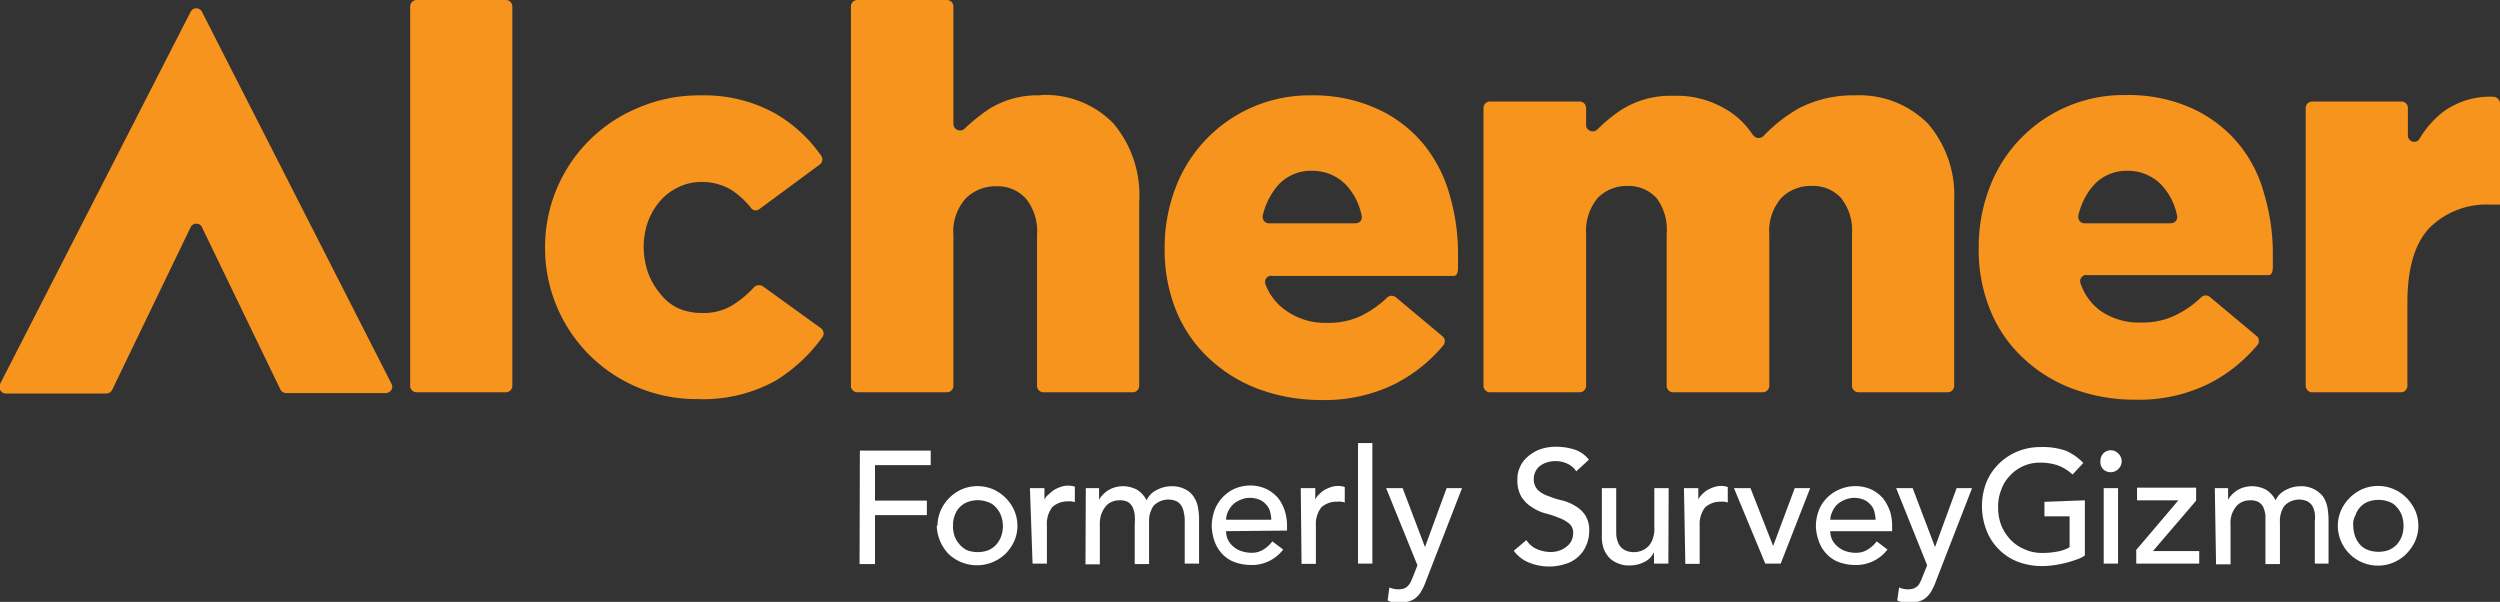 <svg xmlns="http://www.w3.org/2000/svg" viewBox="0 0 162 39"><rect x="0" y="0" width="162" height="39" fill="#333333" stroke="none"/><defs><style>.cls-1{fill:#fff;}.cls-2{fill:#f7941d;}</style></defs><g id="Layer_2" data-name="Layer 2"><g id="Layer_1-2" data-name="Layer 1"><g id="Layer_2-2" data-name="Layer 2"><g id="Layer_3" data-name="Layer 3"><path class="cls-1" d="M55.72,29.2h4.59v.94H56.7v2.3h3.36v.94H56.7v3.17h-1Z"/><path class="cls-1" d="M60.75,34.07a2.53,2.53,0,0,1,.21-1,2.71,2.71,0,0,1,1.38-1.37,2.61,2.61,0,0,1,2,0,2.71,2.71,0,0,1,1.38,1.37,2.53,2.53,0,0,1,.21,1,2.47,2.47,0,0,1-.21,1,2.86,2.86,0,0,1-.56.81,2.67,2.67,0,0,1-3.71,0,2.79,2.79,0,0,1-.75-1.82Zm1,0a2.15,2.15,0,0,0,.11.68,1.67,1.67,0,0,0,.33.54,1.48,1.48,0,0,0,.49.37,2,2,0,0,0,1.35,0,1.5,1.5,0,0,0,.51-.35,1.79,1.79,0,0,0,.33-.54,2,2,0,0,0,0-1.35,1.53,1.53,0,0,0-.33-.53,1.07,1.07,0,0,0-.51-.35,1.85,1.85,0,0,0-1.35,0,1.4,1.4,0,0,0-.82.88A1.54,1.54,0,0,0,61.76,34.07Z"/><path class="cls-1" d="M66.74,31.63h.94v.74h0A1,1,0,0,1,68,32a1.72,1.72,0,0,1,.35-.28,2.53,2.53,0,0,1,.42-.18,1.39,1.39,0,0,1,.46-.07,1.23,1.23,0,0,1,.42.07l0,1a.86.86,0,0,0-.23-.05.9.9,0,0,0-.23,0,1.46,1.46,0,0,0-1,.37,1.76,1.76,0,0,0-.35,1.19v2.47h-.93Z"/><path class="cls-1" d="M70.36,31.63h.86v.77h0a1,1,0,0,1,.17-.26,1.81,1.81,0,0,1,.32-.3,1.74,1.74,0,0,1,.47-.24,1.93,1.93,0,0,1,1.51.14,1.74,1.74,0,0,1,.61.68,1.36,1.36,0,0,1,.68-.68,2,2,0,0,1,.88-.23,1.83,1.83,0,0,1,.93.19,1.33,1.33,0,0,1,.56.49,1.72,1.72,0,0,1,.28.7,4.15,4.15,0,0,1,.07.79v2.84h-.93V33.8a2,2,0,0,0-.05-.54,1.33,1.33,0,0,0-.14-.44.84.84,0,0,0-.32-.33,1.33,1.33,0,0,0-1.52.3,1.8,1.8,0,0,0-.28,1.07v2.69h-.93V34a4.46,4.46,0,0,0,0-.63,1.75,1.75,0,0,0-.14-.51.8.8,0,0,0-.3-.33,1.09,1.09,0,0,0-.54-.11,1.17,1.17,0,0,0-.48.09,1,1,0,0,0-.42.3,2,2,0,0,0-.28.49,2,2,0,0,0-.1.72v2.55h-.93Z"/><path class="cls-1" d="M79.45,34.42a1.22,1.22,0,0,0,.14.59,1.4,1.4,0,0,0,.37.44,1.46,1.46,0,0,0,.54.28,2,2,0,0,0,.63.09,1.38,1.38,0,0,0,.74-.21,2.1,2.1,0,0,0,.58-.53l.7.53a2.55,2.55,0,0,1-2.16,1,3.1,3.1,0,0,1-1-.19,2,2,0,0,1-.8-.54,2.32,2.32,0,0,1-.49-.81,3.28,3.28,0,0,1-.18-1,3.17,3.17,0,0,1,.18-1A2.51,2.51,0,0,1,80,31.67a2.64,2.64,0,0,1,1-.21,2.47,2.47,0,0,1,1.09.24,2.4,2.4,0,0,1,.75.6,2.66,2.66,0,0,1,.42.82,3.22,3.22,0,0,1,.14.93v.33Zm2.93-.74a2.18,2.18,0,0,0-.09-.56,1,1,0,0,0-.26-.44,1.14,1.14,0,0,0-.44-.31,1.73,1.73,0,0,0-.6-.11,1.44,1.44,0,0,0-.63.14,1.34,1.34,0,0,0-.49.32,1.53,1.53,0,0,0-.31.47,1.24,1.24,0,0,0-.11.49Z"/><path class="cls-1" d="M84.29,31.63h.94v.74h0a1,1,0,0,1,.26-.35,1.72,1.72,0,0,1,.35-.28,2.53,2.53,0,0,1,.42-.18,1.39,1.39,0,0,1,.46-.07,1.23,1.23,0,0,1,.42.07l0,1a1,1,0,0,0-.24-.05.9.9,0,0,0-.23,0,1.46,1.46,0,0,0-1.05.37,1.76,1.76,0,0,0-.35,1.19v2.47h-.93Z"/><path class="cls-1" d="M88,28.71h.93v7.81H88Z"/><path class="cls-1" d="M89.82,31.63h1.07l1.45,3.82h0l1.4-3.82h1l-2.33,6a3.91,3.91,0,0,1-.26.59,1.55,1.55,0,0,1-.32.44,1.11,1.11,0,0,1-.45.28,1.43,1.43,0,0,1-.65.09,3,3,0,0,1-.42,0,1,1,0,0,1-.39-.12l.11-.84a1.61,1.61,0,0,0,.56.12,1.5,1.5,0,0,0,.37-.05.76.76,0,0,0,.26-.16,1,1,0,0,0,.19-.26l.14-.32.3-.77Z"/><path class="cls-1" d="M98.91,35a1.55,1.55,0,0,0,.7.59,2.32,2.32,0,0,0,.86.18,1.79,1.79,0,0,0,.51-.07,1.58,1.58,0,0,0,.47-.23,1.24,1.24,0,0,0,.35-.37,1.14,1.14,0,0,0,.14-.54.76.76,0,0,0-.28-.65,2.36,2.36,0,0,0-.68-.37,6.2,6.2,0,0,0-.86-.28,2.94,2.94,0,0,1-.86-.4,2.1,2.1,0,0,1-.68-.68A2.14,2.14,0,0,1,98.33,31a1.55,1.55,0,0,1,.14-.67,1.74,1.74,0,0,1,.44-.66,2.79,2.79,0,0,1,.77-.51,3.08,3.08,0,0,1,1.14-.21,3.93,3.93,0,0,1,1.14.16,1.92,1.92,0,0,1,1,.68l-.82.75a1.34,1.34,0,0,0-.53-.47,1.79,1.79,0,0,0-.77-.19,1.88,1.88,0,0,0-.7.12,1.37,1.37,0,0,0-.45.28,1.06,1.06,0,0,0-.23.37.9.9,0,0,0-.07.37,1,1,0,0,0,.26.73,1.79,1.79,0,0,0,.67.39,5.86,5.86,0,0,0,.87.28,2.94,2.94,0,0,1,.86.35,2,2,0,0,1,.67.61,1.79,1.79,0,0,1,.26,1.05,2.26,2.26,0,0,1-.21.95,2,2,0,0,1-.54.73,2.07,2.07,0,0,1-.81.44,3.45,3.45,0,0,1-2.33-.09,2.31,2.31,0,0,1-1-.77Z"/><path class="cls-1" d="M108.11,36.52h-.93v-.74h0a1.33,1.33,0,0,1-.61.63,2.13,2.13,0,0,1-1,.23,1.58,1.58,0,0,1-.68-.12,1.69,1.69,0,0,1-.55-.32,1.93,1.93,0,0,1-.4-.59,2.25,2.25,0,0,1-.14-.84V31.63h.93v2.89a1.61,1.61,0,0,0,.1.58,1,1,0,0,0,.25.4,1.13,1.13,0,0,0,.35.21,1.54,1.54,0,0,0,.42.07,1.4,1.4,0,0,0,.54-.1,1.19,1.19,0,0,0,.44-.3,1.17,1.17,0,0,0,.28-.51,1.84,1.84,0,0,0,.09-.73V31.63h.93Z"/><path class="cls-1" d="M109.12,31.63h.93v.74h0a1,1,0,0,1,.26-.35,1.72,1.72,0,0,1,.35-.28,2.53,2.53,0,0,1,.42-.18,1.39,1.39,0,0,1,.46-.07,1.23,1.23,0,0,1,.42.07l0,1a1,1,0,0,0-.24-.05.9.9,0,0,0-.23,0,1.46,1.46,0,0,0-1,.37,1.76,1.76,0,0,0-.35,1.19v2.47h-.93Z"/><path class="cls-1" d="M112.36,31.63h1.07l1.47,3.75,1.4-3.75h1l-1.91,4.89h-1Z"/><path class="cls-1" d="M118.6,34.42a1.35,1.35,0,0,0,.14.59,1.44,1.44,0,0,0,.38.44,1.42,1.42,0,0,0,.53.28,2,2,0,0,0,.63.09,1.39,1.39,0,0,0,.75-.21,2.1,2.1,0,0,0,.58-.53l.7.53a2.56,2.56,0,0,1-2.17,1,3.14,3.14,0,0,1-1-.19,2.06,2.06,0,0,1-.79-.54,2.18,2.18,0,0,1-.49-.81,3,3,0,0,1-.19-1,2.93,2.93,0,0,1,.19-1,2.26,2.26,0,0,1,.54-.82,2.45,2.45,0,0,1,.81-.54,2.6,2.6,0,0,1,1-.21,2.48,2.48,0,0,1,1.1.24,2.4,2.4,0,0,1,.75.6,3.18,3.18,0,0,1,.42.82,3.22,3.22,0,0,1,.13.93v.33Zm2.94-.74a2.72,2.72,0,0,0-.09-.56,1,1,0,0,0-.26-.44,1.22,1.22,0,0,0-.44-.31,1.78,1.78,0,0,0-.61-.11,1.72,1.72,0,0,0-1.12.46,1.5,1.5,0,0,0-.3.47,1.26,1.26,0,0,0-.12.49Z"/><path class="cls-1" d="M122.87,31.63h1.07l1.45,3.82h0l1.4-3.82h1l-2.33,6a3.91,3.91,0,0,1-.26.59,1.55,1.55,0,0,1-.32.44,1.11,1.11,0,0,1-.45.28,1.43,1.43,0,0,1-.65.09,3,3,0,0,1-.42,0,1.33,1.33,0,0,1-.42-.12l.12-.84a1.56,1.56,0,0,0,.56.12,1.64,1.64,0,0,0,.37-.05.87.87,0,0,0,.26-.16.81.81,0,0,0,.18-.26,2.37,2.37,0,0,0,.14-.32l.31-.77Z"/><path class="cls-1" d="M135.1,32.42V36a2.53,2.53,0,0,1-.6.28,7.3,7.3,0,0,1-1.45.35,5.36,5.36,0,0,1-.7.05,4.39,4.39,0,0,1-1.65-.3,3.55,3.55,0,0,1-2-2.08,4.32,4.32,0,0,1,0-3,3.57,3.57,0,0,1,.79-1.21,3.7,3.7,0,0,1,1.21-.82,3.84,3.84,0,0,1,1.54-.3,4.5,4.5,0,0,1,1.66.25A3.6,3.6,0,0,1,135,30l-.7.75a2.8,2.8,0,0,0-1-.61,3.51,3.51,0,0,0-1.07-.16,2.61,2.61,0,0,0-2,.86,2.42,2.42,0,0,0-.56.93,2.84,2.84,0,0,0-.19,1.15,3.12,3.12,0,0,0,.21,1.14,3,3,0,0,0,.61.93,2.6,2.6,0,0,0,.91.61,2.66,2.66,0,0,0,1.11.23,4.93,4.93,0,0,0,1-.09,2.32,2.32,0,0,0,.79-.28v-2h-1.63v-.94Z"/><path class="cls-1" d="M136.11,29.86a.67.67,0,0,1,1.16-.47.69.69,0,0,1,0,1,.7.7,0,0,1-1,0A.68.68,0,0,1,136.11,29.86Zm.21,1.77h.93v4.89h-.93Z"/><path class="cls-1" d="M138.39,35.68l2.77-3.26h-2.68V31.6h3.83v.84l-2.8,3.27h3v.81h-4.08v-.84Z"/><path class="cls-1" d="M143.52,31.63h.86v.77h0a1,1,0,0,1,.17-.26,1.81,1.81,0,0,1,.32-.3,1.74,1.74,0,0,1,.47-.24,1.93,1.93,0,0,1,1.51.14,1.74,1.74,0,0,1,.61.68,1.36,1.36,0,0,1,.68-.68,2,2,0,0,1,.88-.23,1.83,1.83,0,0,1,.93.19,1.63,1.63,0,0,1,.59.49,1.87,1.87,0,0,1,.28.7,5.16,5.16,0,0,1,.07.79v2.84H150V33.8a2.46,2.46,0,0,0,0-.54,1.62,1.62,0,0,0-.14-.44.87.87,0,0,0-.33-.33,1.32,1.32,0,0,0-1.51.3,1.73,1.73,0,0,0-.28,1.07v2.69h-.94V34c0-.21,0-.42,0-.63a2.13,2.13,0,0,0-.14-.51.83.83,0,0,0-.31-.33,1.05,1.05,0,0,0-.53-.11,1.21,1.21,0,0,0-.49.09,1.12,1.12,0,0,0-.42.3,2,2,0,0,0-.28.49,1.77,1.77,0,0,0-.09.72v2.55h-.94Z"/><path class="cls-1" d="M151.49,34.07a2.53,2.53,0,0,1,.21-1,2.74,2.74,0,0,1,1.37-1.37,2.59,2.59,0,0,1,2.87.56,2.86,2.86,0,0,1,.56.81,2.53,2.53,0,0,1,.21,1,2.47,2.47,0,0,1-.21,1,2.86,2.86,0,0,1-.56.81,2.6,2.6,0,0,1-4.45-1.82Zm1,0a2.16,2.16,0,0,0,.12.68,1.64,1.64,0,0,0,.32.54,1.3,1.3,0,0,0,.52.35,2,2,0,0,0,1.35,0,1.6,1.6,0,0,0,.51-.35,1.91,1.91,0,0,0,.33-.54,2.13,2.13,0,0,0,0-1.35,1.67,1.67,0,0,0-.33-.54,1.14,1.14,0,0,0-.51-.35,2,2,0,0,0-1.35,0,1.42,1.42,0,0,0-.82.89,1.13,1.13,0,0,0-.14.67Z"/><path class="cls-2" d="M32.79,0H27a.42.42,0,0,0-.42.42V25a.42.42,0,0,0,.42.42h5.78a.42.42,0,0,0,.42-.42h0V.42A.42.42,0,0,0,32.79,0ZM49.43,18.55a.47.47,0,0,0-.56.05,6.44,6.44,0,0,1-1.38,1.16,3.53,3.53,0,0,1-2,.52A3.87,3.87,0,0,1,44,20,3.21,3.21,0,0,1,42.76,19,4.51,4.51,0,0,1,42,17.69,5.29,5.29,0,0,1,41.71,16v-.07A5,5,0,0,1,42,14.33a4.43,4.43,0,0,1,.77-1.3,3.64,3.64,0,0,1,1.17-.89,3.36,3.36,0,0,1,1.49-.35,3.71,3.71,0,0,1,2,.54,5.32,5.32,0,0,1,1.23,1.14.38.38,0,0,0,.56.07l3.89-2.87a.41.41,0,0,0,.1-.58,9.28,9.28,0,0,0-3-2.75A9.49,9.49,0,0,0,45.4,6.18,10,10,0,0,0,41.32,7a9.75,9.75,0,0,0-6,9v.07a9.78,9.78,0,0,0,9.75,9.79h.11a9.69,9.69,0,0,0,5.11-1.21,10.59,10.59,0,0,0,3-2.8.42.42,0,0,0-.09-.58Zm18-12.37a5.92,5.92,0,0,0-3.38.91A12.38,12.38,0,0,0,62.5,8.34a.42.42,0,0,1-.58,0,.4.4,0,0,1-.14-.31V.42A.42.42,0,0,0,61.36,0h-5.8a.42.42,0,0,0-.42.42V25a.42.42,0,0,0,.42.42h5.8a.42.42,0,0,0,.42-.42V15.24a3.22,3.22,0,0,1,.79-2.37,2.72,2.72,0,0,1,2-.8,2.47,2.47,0,0,1,1.91.8,3.38,3.38,0,0,1,.72,2.37V25a.42.42,0,0,0,.42.42h5.78a.42.42,0,0,0,.42-.42V13.1A7.21,7.21,0,0,0,72.15,8a6.13,6.13,0,0,0-4.71-1.84ZM92.17,9.25a8.43,8.43,0,0,0-3-2.23A9.92,9.92,0,0,0,85,6.18a9.27,9.27,0,0,0-8.83,6,10.82,10.82,0,0,0-.7,3.87v.07a10.41,10.41,0,0,0,.74,4,8.76,8.76,0,0,0,2.1,3.07,9.54,9.54,0,0,0,3.19,2,11.63,11.63,0,0,0,4.08.73,10.26,10.26,0,0,0,4.83-1.05,10,10,0,0,0,3.1-2.47.43.43,0,0,0,0-.58l-3.05-2.55a.43.43,0,0,0-.56,0,6.66,6.66,0,0,1-1.73,1.21,4.86,4.86,0,0,1-2.16.44,4.35,4.35,0,0,1-2.64-.77A3.6,3.6,0,0,1,82,18.41a.41.41,0,0,1,.26-.53.22.22,0,0,1,.14,0H94.2c.3,0,.28-.46.28-.7V16.5a13.56,13.56,0,0,0-.58-4A9,9,0,0,0,92.17,9.25Zm-4.38,5.22H82.24a.41.41,0,0,1-.42-.39V14a4.56,4.56,0,0,1,1-2A2.85,2.85,0,0,1,85,11.07a3,3,0,0,1,2.24.93,4.09,4.09,0,0,1,1,2,.38.38,0,0,1-.33.46ZM145,9.25A8.52,8.52,0,0,0,142,7a10,10,0,0,0-4.25-.84,9.27,9.27,0,0,0-8.83,6,10.82,10.82,0,0,0-.7,3.87v.07a10.24,10.24,0,0,0,.75,4,8.63,8.63,0,0,0,2.1,3.07,9.45,9.45,0,0,0,3.19,2,11.55,11.55,0,0,0,4.08.73,10.24,10.24,0,0,0,4.82-1.05,10,10,0,0,0,3.1-2.47.42.42,0,0,0,0-.58l-3.05-2.55a.43.43,0,0,0-.56,0,6.29,6.29,0,0,1-1.75,1.21,4.86,4.86,0,0,1-2.16.44,4.35,4.35,0,0,1-2.64-.77,3.6,3.6,0,0,1-1.28-1.77.41.41,0,0,1,.26-.53.22.22,0,0,1,.14,0H147c.3,0,.28-.46.28-.7V16.5a13.56,13.56,0,0,0-.58-4A8.55,8.55,0,0,0,145,9.25Zm-4.36,5.22h-5.55a.41.41,0,0,1-.42-.39V14a4.44,4.44,0,0,1,1-2,2.86,2.86,0,0,1,2.17-.93,3,3,0,0,1,2.24.93,4.09,4.09,0,0,1,1,2,.39.39,0,0,1-.35.46ZM120.19,6.18A7.61,7.61,0,0,0,116.6,7a9.83,9.83,0,0,0-2.33,1.82.44.44,0,0,1-.61,0l-.07-.07A5.26,5.26,0,0,0,111.7,7a6.18,6.18,0,0,0-3.28-.79,5.9,5.9,0,0,0-3.36.91,9.92,9.92,0,0,0-1.56,1.28.43.43,0,0,1-.58,0,.35.35,0,0,1-.14-.3V7a.42.42,0,0,0-.42-.42H96.55a.42.42,0,0,0-.42.42h0V25a.42.42,0,0,0,.42.42h5.81a.42.42,0,0,0,.42-.42V15.2a3.37,3.37,0,0,1,.74-2.36,2.61,2.61,0,0,1,1.94-.79,2.46,2.46,0,0,1,1.89.79A3.46,3.46,0,0,1,108,15.2V25a.42.42,0,0,0,.42.42h5.81a.42.42,0,0,0,.42-.42V15.2a3.24,3.24,0,0,1,.77-2.36,2.66,2.66,0,0,1,2-.79,2.44,2.44,0,0,1,1.89.79,3.41,3.41,0,0,1,.7,2.36V25a.42.42,0,0,0,.42.42h5.78a.42.42,0,0,0,.42-.42h0v-12A7.09,7.09,0,0,0,124.92,8,6.26,6.26,0,0,0,120.19,6.18Zm41.37.09a5.12,5.12,0,0,0-3.34,1.05A6.42,6.42,0,0,0,156.78,9a.39.39,0,0,1-.56.12.41.41,0,0,1-.19-.35V7a.41.41,0,0,0-.42-.42h-5.78a.43.43,0,0,0-.42.39V25a.42.42,0,0,0,.42.42h5.78A.42.42,0,0,0,156,25h0V19.6c0-2.19.47-3.8,1.4-4.8a5.22,5.22,0,0,1,4-1.54H162V6.69A.45.45,0,0,0,161.56,6.27ZM13.09.77a.42.42,0,0,0-.56-.19.47.47,0,0,0-.18.19L0,24.89a.43.43,0,0,0,.37.61H6.89a.42.42,0,0,0,.38-.24l5.08-10.53a.41.41,0,0,1,.56-.19.36.36,0,0,1,.18.19l5.08,10.51a.42.42,0,0,0,.38.23H25a.42.42,0,0,0,.42-.42.48.48,0,0,0-.05-.18Z"/></g></g></g></g></svg>